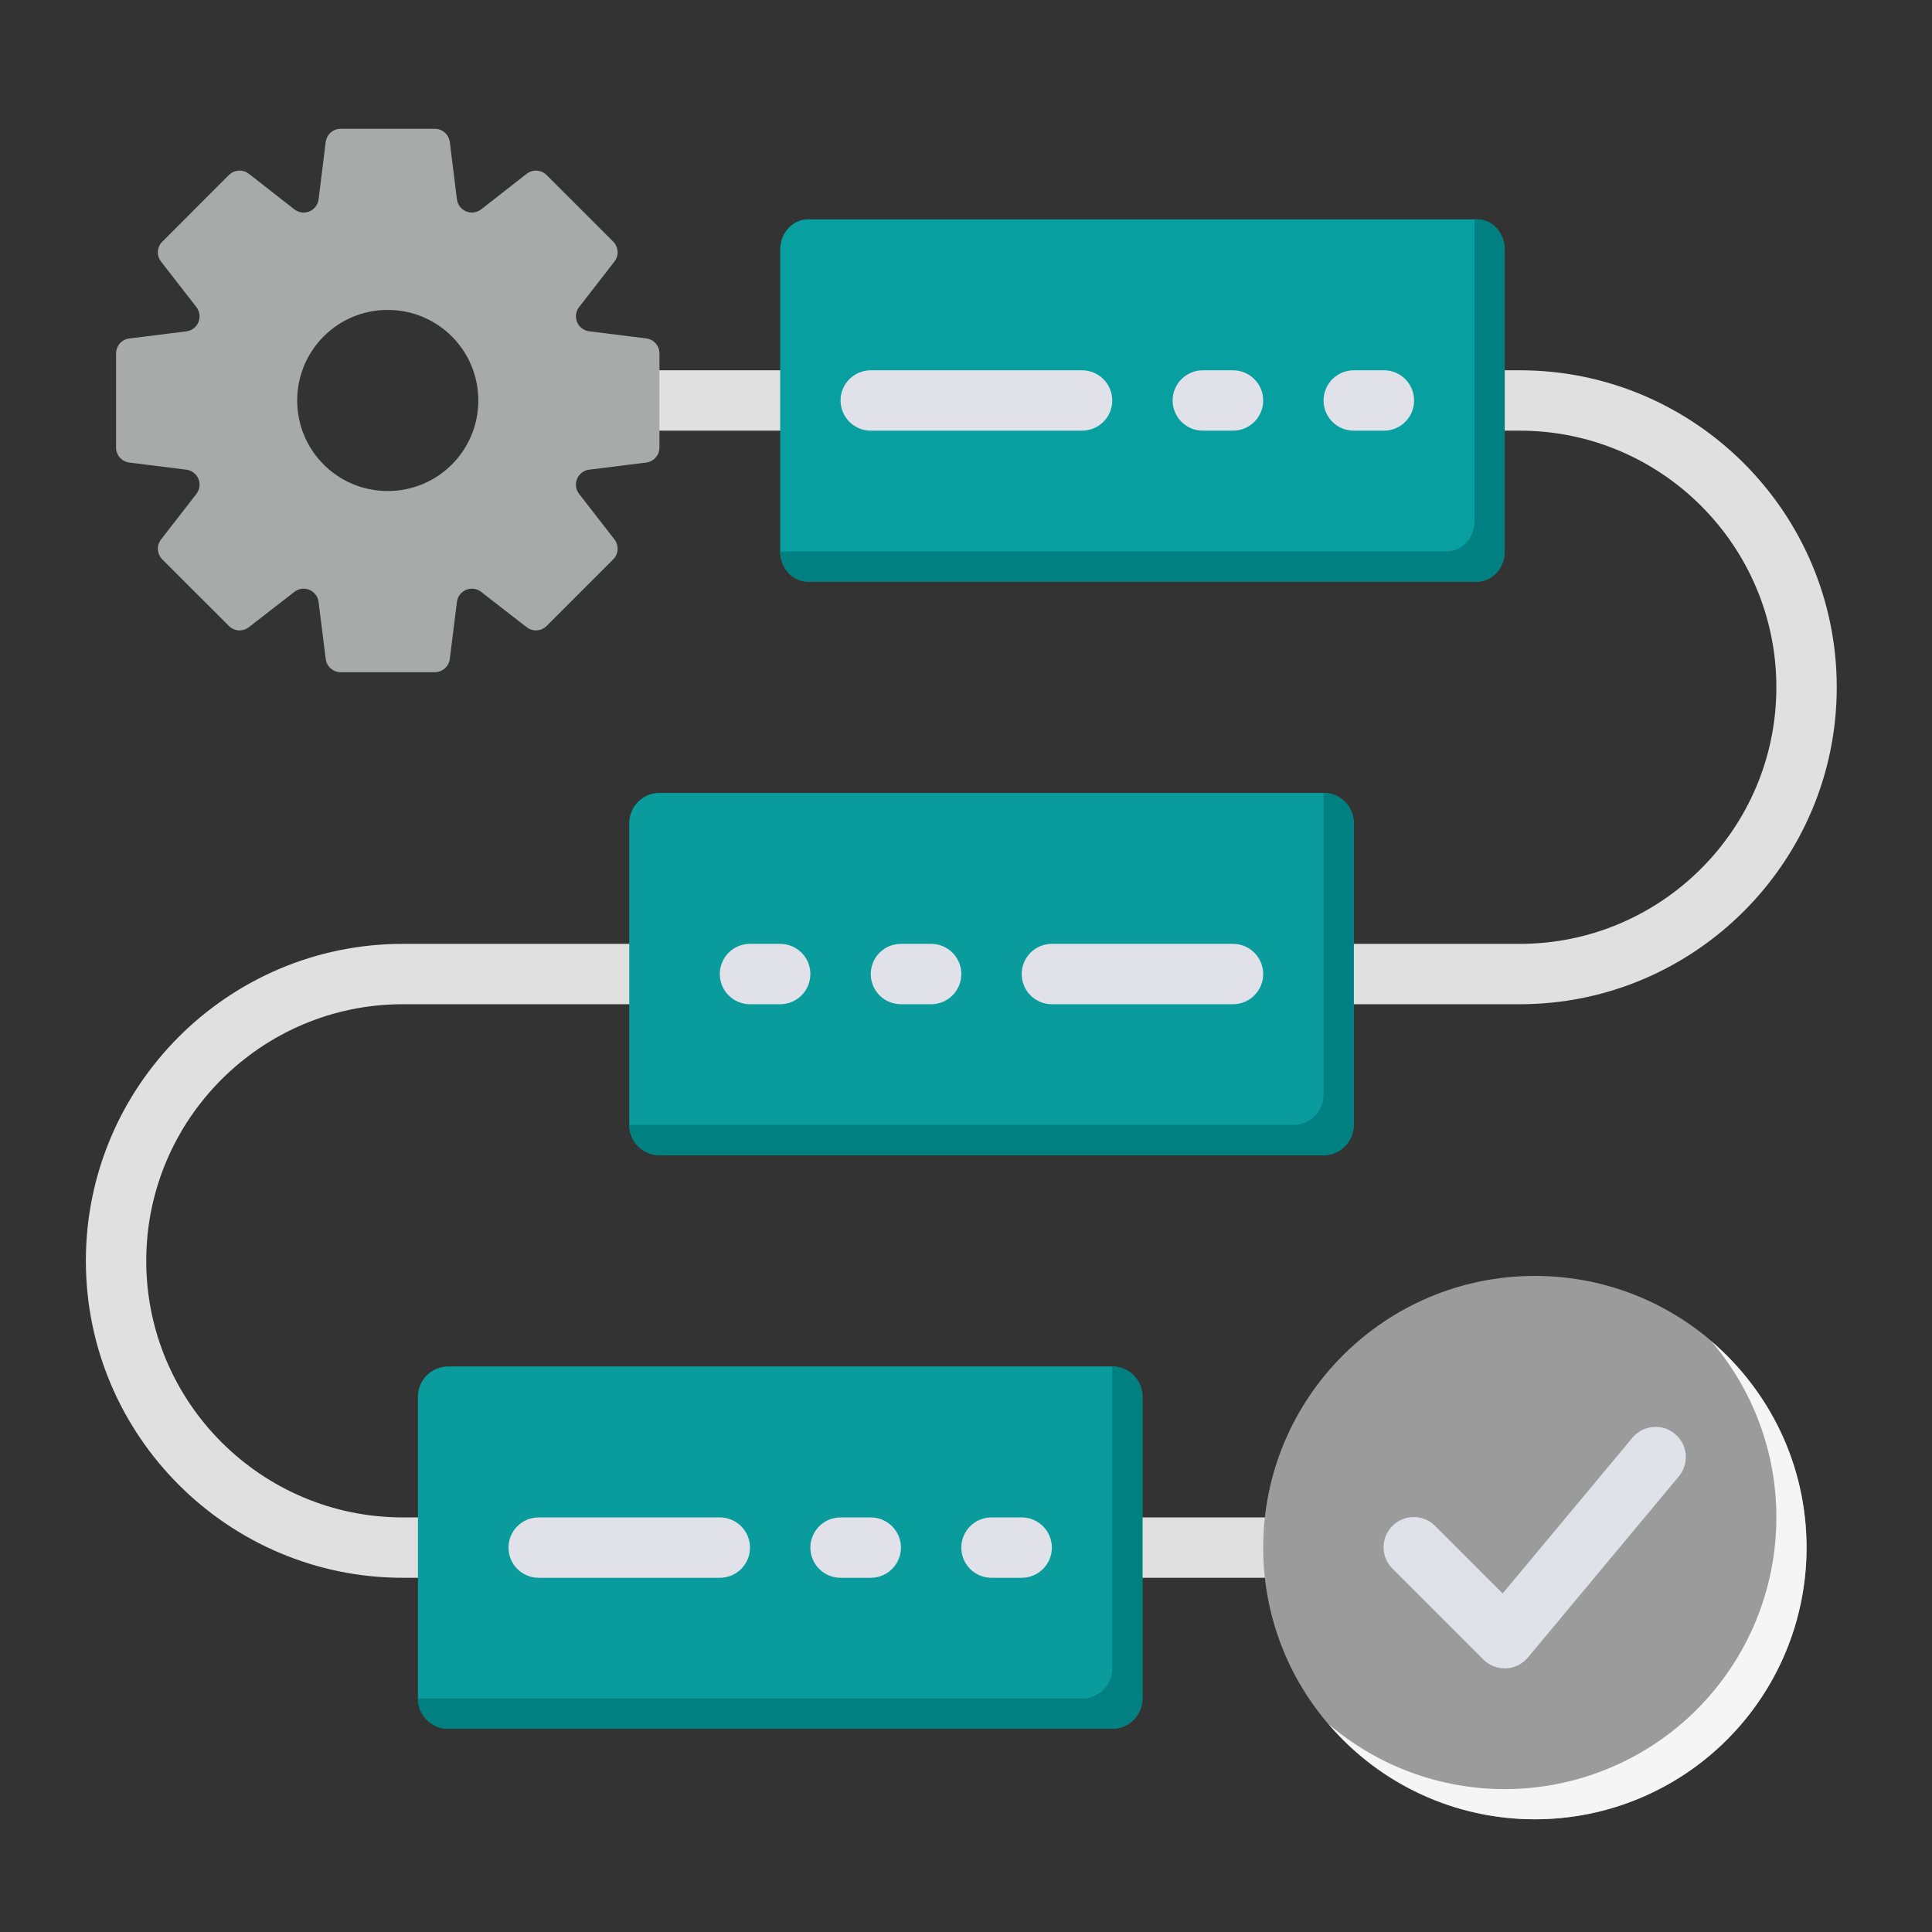 <svg width="70" height="70" viewBox="0 0 70 70" fill="none" xmlns="http://www.w3.org/2000/svg">
<rect x="0" y="0" width="70" height="70" fill="#333333" stroke="none"/>
<path d="M28.268 15.604H23.893C23.602 15.604 23.324 15.489 23.119 15.284C22.914 15.079 22.799 14.8 22.799 14.51C22.799 14.22 22.914 13.942 23.119 13.737C23.324 13.532 23.602 13.416 23.893 13.416H28.268C28.558 13.416 28.836 13.532 29.041 13.737C29.246 13.942 29.361 14.22 29.361 14.51C29.361 14.8 29.246 15.079 29.041 15.284C28.836 15.489 28.558 15.604 28.268 15.604ZM45.768 57.166H41.393C41.102 57.166 40.824 57.051 40.619 56.846C40.414 56.641 40.299 56.363 40.299 56.073C40.299 55.783 40.414 55.505 40.619 55.299C40.824 55.094 41.102 54.979 41.393 54.979H45.768C46.058 54.979 46.336 55.094 46.541 55.299C46.746 55.505 46.861 55.783 46.861 56.073C46.861 56.363 46.746 56.641 46.541 56.846C46.336 57.051 46.058 57.166 45.768 57.166ZM55.065 36.385H49.049C48.759 36.385 48.481 36.27 48.275 36.065C48.07 35.86 47.955 35.582 47.955 35.291C47.955 35.001 48.07 34.723 48.275 34.518C48.481 34.313 48.759 34.198 49.049 34.198H55.065C60.191 34.198 64.361 30.027 64.361 24.901C64.361 19.774 60.191 15.604 55.065 15.604H54.518C54.227 15.604 53.949 15.489 53.744 15.284C53.539 15.079 53.424 14.8 53.424 14.51C53.424 14.22 53.539 13.942 53.744 13.737C53.949 13.532 54.227 13.416 54.518 13.416H55.065C61.397 13.416 66.549 18.568 66.549 24.901C66.549 31.234 61.397 36.385 55.065 36.385ZM15.143 57.166H14.596C8.263 57.166 3.111 52.015 3.111 45.682C3.111 39.349 8.263 34.198 14.596 34.198H22.799C23.089 34.198 23.367 34.313 23.572 34.518C23.777 34.723 23.893 35.001 23.893 35.291C23.893 35.582 23.777 35.86 23.572 36.065C23.367 36.27 23.089 36.385 22.799 36.385H14.596C9.469 36.385 5.299 40.556 5.299 45.682C5.299 50.809 9.469 54.979 14.596 54.979H15.143C15.433 54.979 15.711 55.094 15.916 55.299C16.121 55.505 16.236 55.783 16.236 56.073C16.236 56.363 16.121 56.641 15.916 56.846C15.711 57.051 15.433 57.166 15.143 57.166Z" fill="#E0E0E0"/>
<path d="M49.049 29.823V40.76C49.049 41.362 48.557 41.854 47.955 41.854H23.893C23.291 41.854 22.799 41.362 22.799 40.76V29.823C22.799 29.221 23.291 28.729 23.893 28.729H47.955C48.557 28.729 49.049 29.221 49.049 29.823Z" fill="#0A9C9C"/>
<path d="M54.518 9.041V19.979C54.518 20.581 54.069 21.073 53.511 21.073H29.274C28.716 21.073 28.268 20.581 28.268 19.979V9.041C28.268 8.44 28.716 7.948 29.274 7.948H53.511C54.069 7.948 54.518 8.44 54.518 9.041Z" fill="#079F9F"/>
<path d="M41.393 50.604V61.541C41.393 62.143 40.9 62.635 40.299 62.635H16.236C15.635 62.635 15.143 62.143 15.143 61.541V50.604C15.143 50.002 15.635 49.51 16.236 49.51H40.299C40.9 49.51 41.393 50.002 41.393 50.604Z" fill="#0A9C9C"/>
<path d="M49.049 29.823V40.76C49.049 41.362 48.557 41.854 47.955 41.854H23.893C23.291 41.854 22.799 41.362 22.799 40.76H46.861C47.463 40.76 47.955 40.268 47.955 39.666V28.729C48.557 28.729 49.049 29.221 49.049 29.823Z" fill="#008080"/>
<path d="M54.518 9.041V19.979C54.518 20.581 54.069 21.073 53.511 21.073H29.274C28.716 21.073 28.268 20.581 28.268 19.979H52.418C52.975 19.979 53.424 19.487 53.424 18.885V7.948H53.511C54.069 7.948 54.518 8.44 54.518 9.041Z" fill="#008080"/>
<path d="M41.393 50.604V61.541C41.393 62.143 40.9 62.635 40.299 62.635H16.236C15.635 62.635 15.143 62.143 15.143 61.541H39.205C39.807 61.541 40.299 61.049 40.299 60.448V49.51C40.9 49.51 41.393 50.002 41.393 50.604Z" fill="#008080"/>
<path d="M55.611 65.916C61.048 65.916 65.455 61.509 65.455 56.073C65.455 50.636 61.048 46.229 55.611 46.229C50.175 46.229 45.768 50.636 45.768 56.073C45.768 61.509 50.175 65.916 55.611 65.916Z" fill="#9B9B9B"/>
<path d="M61.999 48.591C63.525 50.369 64.363 52.636 64.361 54.979C64.361 57.59 63.324 60.093 61.478 61.939C59.632 63.785 57.128 64.823 54.517 64.823C52.174 64.824 49.908 63.986 48.13 62.46C49.052 63.544 50.198 64.415 51.49 65.011C52.782 65.608 54.188 65.917 55.611 65.916C58.222 65.916 60.726 64.879 62.572 63.033C64.418 61.187 65.455 58.683 65.455 56.073C65.455 53.076 64.111 50.396 61.999 48.591Z" fill="#F5F5F5"/>
<path d="M20.982 11.126L22.262 9.477C22.344 9.372 22.384 9.241 22.376 9.108C22.368 8.975 22.312 8.849 22.218 8.755L19.805 6.343C19.711 6.249 19.585 6.192 19.452 6.183C19.318 6.175 19.186 6.216 19.081 6.298L17.434 7.585C17.358 7.644 17.267 7.682 17.171 7.696C17.075 7.709 16.977 7.696 16.888 7.659C16.799 7.622 16.721 7.562 16.662 7.485C16.604 7.408 16.566 7.316 16.555 7.22L16.297 5.146C16.28 5.013 16.215 4.891 16.115 4.803C16.015 4.715 15.886 4.666 15.753 4.667H12.345C12.211 4.666 12.082 4.715 11.982 4.803C11.882 4.891 11.818 5.013 11.801 5.146L11.543 7.22C11.531 7.316 11.494 7.408 11.435 7.485C11.377 7.562 11.299 7.622 11.21 7.659C11.12 7.696 11.023 7.709 10.927 7.696C10.831 7.682 10.74 7.644 10.664 7.585L9.018 6.298C8.912 6.216 8.781 6.175 8.647 6.183C8.514 6.191 8.388 6.248 8.294 6.342L5.881 8.756C5.786 8.85 5.73 8.975 5.721 9.108C5.713 9.241 5.753 9.373 5.835 9.478L7.116 11.127C7.175 11.204 7.213 11.294 7.226 11.39C7.239 11.486 7.226 11.583 7.189 11.672C7.152 11.762 7.092 11.839 7.015 11.898C6.938 11.957 6.847 11.994 6.751 12.006L4.684 12.264C4.552 12.28 4.43 12.345 4.342 12.444C4.254 12.544 4.205 12.673 4.205 12.806V16.216C4.205 16.35 4.254 16.478 4.342 16.578C4.43 16.678 4.552 16.742 4.684 16.759L6.751 17.017C6.847 17.029 6.938 17.066 7.015 17.125C7.092 17.183 7.152 17.261 7.189 17.35C7.226 17.44 7.239 17.537 7.226 17.633C7.213 17.729 7.175 17.819 7.116 17.895L5.836 19.545C5.754 19.65 5.713 19.781 5.721 19.914C5.729 20.047 5.786 20.172 5.88 20.267L8.294 22.68C8.388 22.774 8.513 22.83 8.646 22.839C8.779 22.847 8.91 22.807 9.015 22.725L10.665 21.445C10.741 21.385 10.832 21.347 10.927 21.334C11.023 21.322 11.121 21.334 11.21 21.371C11.299 21.408 11.377 21.468 11.435 21.545C11.494 21.622 11.531 21.713 11.543 21.809L11.801 23.876C11.818 24.008 11.882 24.13 11.982 24.218C12.082 24.306 12.21 24.355 12.344 24.355H15.754C15.887 24.355 16.016 24.306 16.116 24.218C16.216 24.13 16.28 24.008 16.297 23.876L16.555 21.809C16.567 21.713 16.604 21.622 16.662 21.545C16.721 21.468 16.799 21.408 16.888 21.371C16.977 21.334 17.075 21.322 17.17 21.334C17.266 21.347 17.357 21.385 17.433 21.445L19.082 22.724C19.187 22.806 19.319 22.847 19.451 22.839C19.584 22.831 19.71 22.774 19.804 22.681L22.217 20.267C22.311 20.173 22.368 20.047 22.376 19.914C22.385 19.782 22.344 19.65 22.263 19.545L20.982 17.895C20.923 17.819 20.885 17.729 20.872 17.633C20.859 17.537 20.872 17.44 20.909 17.35C20.946 17.261 21.006 17.183 21.083 17.125C21.16 17.066 21.25 17.029 21.346 17.017L23.413 16.759C23.546 16.742 23.667 16.678 23.756 16.578C23.844 16.478 23.892 16.35 23.893 16.216V12.804C23.892 12.671 23.844 12.542 23.756 12.442C23.667 12.342 23.546 12.278 23.413 12.261L21.346 12.003C21.25 11.991 21.16 11.954 21.083 11.896C21.006 11.837 20.946 11.759 20.909 11.67C20.872 11.581 20.859 11.483 20.872 11.388C20.885 11.292 20.923 11.201 20.982 11.125V11.126ZM14.049 17.791C12.233 17.791 10.768 16.326 10.768 14.51C10.768 12.695 12.233 11.229 14.049 11.229C15.864 11.229 17.33 12.695 17.33 14.51C17.33 16.326 15.864 17.791 14.049 17.791Z" fill="#A8AAAA"/>
<path d="M39.205 13.416H31.549C31.259 13.416 30.98 13.532 30.775 13.737C30.57 13.942 30.455 14.22 30.455 14.51C30.455 14.8 30.57 15.079 30.775 15.284C30.98 15.489 31.259 15.604 31.549 15.604H39.205C39.495 15.604 39.773 15.489 39.978 15.284C40.184 15.079 40.299 14.8 40.299 14.51C40.299 14.22 40.184 13.942 39.978 13.737C39.773 13.532 39.495 13.416 39.205 13.416ZM44.674 13.416H43.58C43.29 13.416 43.012 13.532 42.807 13.737C42.602 13.942 42.486 14.22 42.486 14.51C42.486 14.8 42.602 15.079 42.807 15.284C43.012 15.489 43.29 15.604 43.58 15.604H44.674C44.964 15.604 45.242 15.489 45.447 15.284C45.652 15.079 45.768 14.8 45.768 14.51C45.768 14.22 45.652 13.942 45.447 13.737C45.242 13.532 44.964 13.416 44.674 13.416ZM50.143 13.416H49.049C48.759 13.416 48.48 13.532 48.275 13.737C48.07 13.942 47.955 14.22 47.955 14.51C47.955 14.8 48.07 15.079 48.275 15.284C48.48 15.489 48.759 15.604 49.049 15.604H50.143C50.433 15.604 50.711 15.489 50.916 15.284C51.121 15.079 51.236 14.8 51.236 14.51C51.236 14.22 51.121 13.942 50.916 13.737C50.711 13.532 50.433 13.416 50.143 13.416ZM32.643 36.385H33.736C34.026 36.385 34.305 36.27 34.51 36.065C34.715 35.86 34.83 35.582 34.83 35.291C34.83 35.001 34.715 34.723 34.51 34.518C34.305 34.313 34.026 34.198 33.736 34.198H32.643C32.352 34.198 32.074 34.313 31.869 34.518C31.664 34.723 31.549 35.001 31.549 35.291C31.549 35.582 31.664 35.86 31.869 36.065C32.074 36.27 32.352 36.385 32.643 36.385ZM27.174 36.385H28.268C28.558 36.385 28.836 36.27 29.041 36.065C29.246 35.86 29.361 35.582 29.361 35.291C29.361 35.001 29.246 34.723 29.041 34.518C28.836 34.313 28.558 34.198 28.268 34.198H27.174C26.884 34.198 26.605 34.313 26.4 34.518C26.195 34.723 26.08 35.001 26.08 35.291C26.08 35.582 26.195 35.86 26.4 36.065C26.605 36.27 26.884 36.385 27.174 36.385ZM31.549 54.979H30.455C30.165 54.979 29.887 55.094 29.682 55.299C29.477 55.505 29.361 55.783 29.361 56.073C29.361 56.363 29.477 56.641 29.682 56.846C29.887 57.051 30.165 57.166 30.455 57.166H31.549C31.839 57.166 32.117 57.051 32.322 56.846C32.527 56.641 32.643 56.363 32.643 56.073C32.643 55.783 32.527 55.505 32.322 55.299C32.117 55.094 31.839 54.979 31.549 54.979ZM37.018 54.979H35.924C35.634 54.979 35.355 55.094 35.15 55.299C34.945 55.505 34.83 55.783 34.83 56.073C34.83 56.363 34.945 56.641 35.15 56.846C35.355 57.051 35.634 57.166 35.924 57.166H37.018C37.308 57.166 37.586 57.051 37.791 56.846C37.996 56.641 38.111 56.363 38.111 56.073C38.111 55.783 37.996 55.505 37.791 55.299C37.586 55.094 37.308 54.979 37.018 54.979ZM59.145 52.092L54.444 57.734L52.01 55.3C51.909 55.195 51.788 55.112 51.655 55.054C51.521 54.997 51.378 54.967 51.232 54.966C51.087 54.964 50.943 54.992 50.809 55.047C50.674 55.102 50.552 55.183 50.45 55.286C50.347 55.389 50.266 55.511 50.211 55.645C50.156 55.78 50.128 55.924 50.129 56.069C50.13 56.214 50.161 56.358 50.218 56.491C50.275 56.624 50.359 56.745 50.463 56.846L53.744 60.127C53.852 60.235 53.98 60.319 54.122 60.374C54.264 60.43 54.416 60.455 54.567 60.448C54.719 60.441 54.868 60.403 55.005 60.335C55.141 60.267 55.261 60.172 55.359 60.055L60.827 53.493C61.013 53.27 61.102 52.982 61.076 52.693C61.05 52.404 60.909 52.137 60.686 51.952C60.463 51.766 60.176 51.676 59.887 51.703C59.597 51.729 59.331 51.868 59.145 52.092ZM38.111 36.385H44.674C44.964 36.385 45.242 36.27 45.447 36.065C45.652 35.86 45.768 35.582 45.768 35.291C45.768 35.001 45.652 34.723 45.447 34.518C45.242 34.313 44.964 34.198 44.674 34.198H38.111C37.821 34.198 37.543 34.313 37.338 34.518C37.133 34.723 37.018 35.001 37.018 35.291C37.018 35.582 37.133 35.86 37.338 36.065C37.543 36.27 37.821 36.385 38.111 36.385ZM26.08 54.979H19.518C19.227 54.979 18.949 55.094 18.744 55.299C18.539 55.505 18.424 55.783 18.424 56.073C18.424 56.363 18.539 56.641 18.744 56.846C18.949 57.051 19.227 57.166 19.518 57.166H26.08C26.37 57.166 26.648 57.051 26.854 56.846C27.059 56.641 27.174 56.363 27.174 56.073C27.174 55.783 27.059 55.505 26.854 55.299C26.648 55.094 26.37 54.979 26.08 54.979Z" fill="#E1E1EA"/>
</svg>
